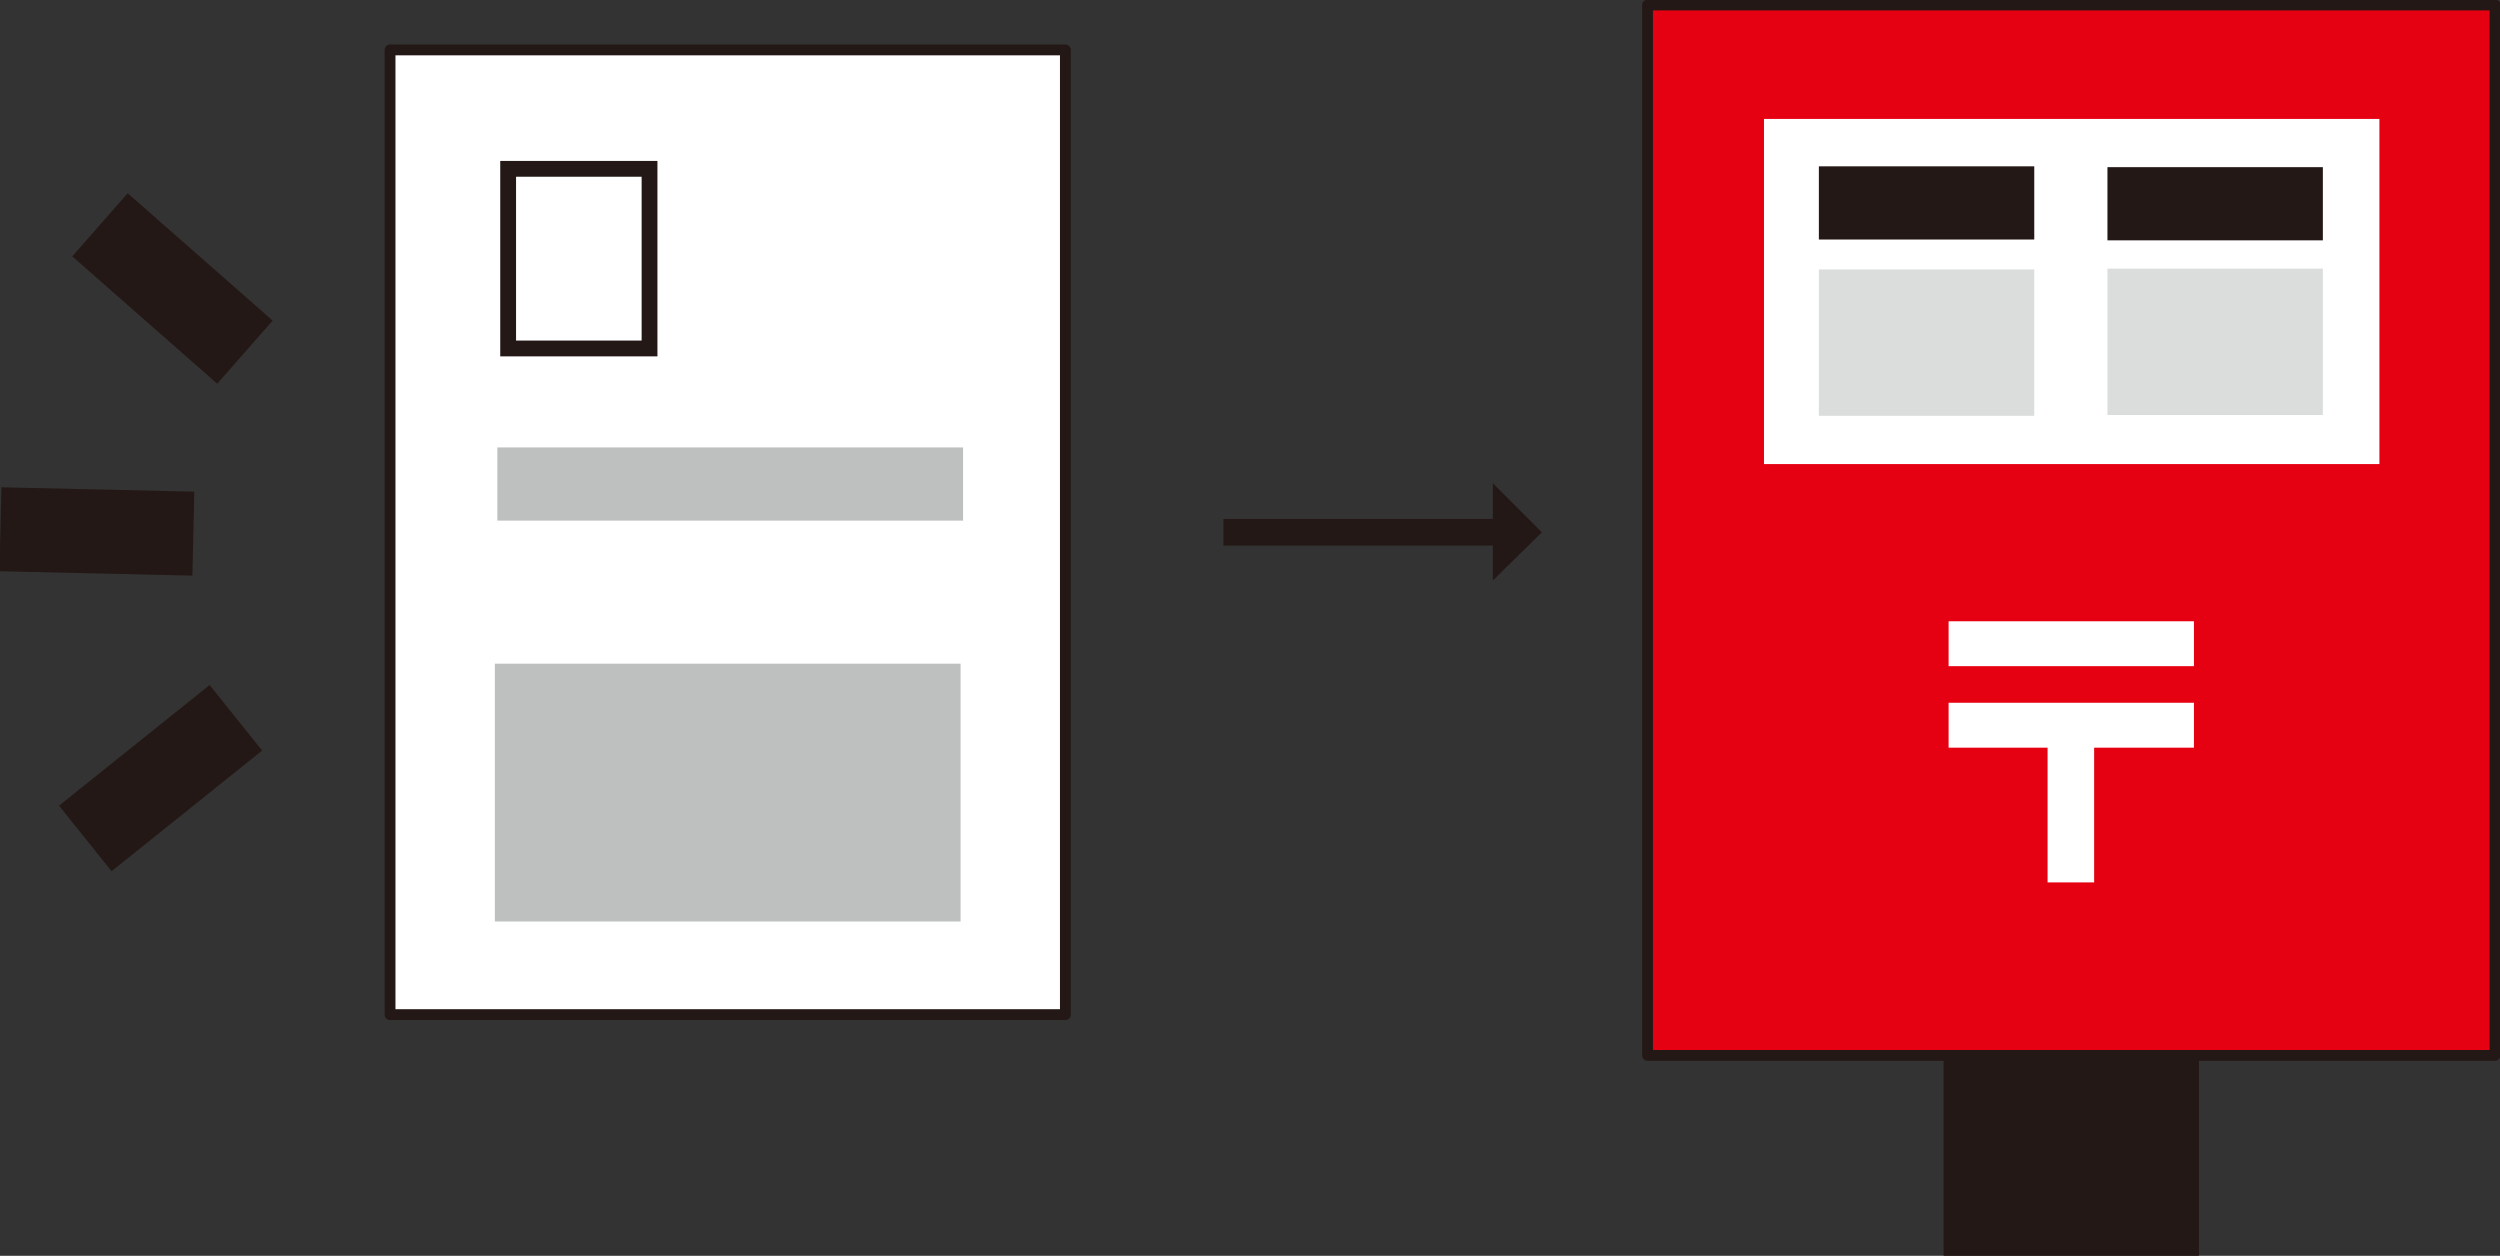 <?xml version="1.0" encoding="UTF-8"?>
<svg id="_レイヤー_1" data-name="レイヤー_1" xmlns="http://www.w3.org/2000/svg" width="300.6" height="151" version="1.1" viewBox="0 0 300.6 151">
  <rect x="0" y="0" width="300.6" height="151" fill="#333333" stroke="none"/>
  <!-- Generator: Adobe Illustrator 29.6.1, SVG Export Plug-In . SVG Version: 2.1.1 Build 9)  -->
  <defs>
    <style>
      .st0 {
        stroke-width: 1.9px;
      }

      .st0, .st1 {
        stroke-miterlimit: 10;
      }

      .st0, .st1, .st2, .st3 {
        stroke: #231815;
      }

      .st0, .st2, .st4 {
        fill: #fff;
      }

      .st1 {
        fill: none;
        stroke-width: 3.2px;
      }

      .st5 {
        fill: #bebfbf;
      }

      .st2, .st3 {
        stroke-linejoin: round;
        stroke-width: 1.3px;
      }

      .st6 {
        fill: #dbdcdc;
      }

      .st7 {
        fill: #231815;
      }

      .st3, .st8 {
        fill: #e50012;
      }
    </style>
  </defs>
  <g>
    <g>
      <rect class="st3" x="198.1" y=".6" width="101.9" height="126.3"/>
      <rect class="st7" x="6.7" y="52.3" width="10.1" height="23.2" transform="translate(-52.5 74.2) rotate(-88.7)"/>
      <rect class="st7" x="14.4" y="81.9" width="10.1" height="23.2" transform="translate(-41.5 167.2) rotate(-128.7)"/>
      <rect class="st7" x="15.7" y="23.1" width="10.1" height="23.2" transform="translate(60.5 42) rotate(131.3)"/>
      <g>
        <polygon class="st4" points="234.3 89.9 246.2 89.9 246.2 106.1 251.8 106.1 251.8 89.9 263.8 89.9 263.8 84.5 234.3 84.5 234.3 89.9"/>
        <rect class="st4" x="234.3" y="74.7" width="29.5" height="5.4"/>
      </g>
      <g>
        <line class="st8" x1="147.1" y1="64" x2="185.4" y2="64"/>
        <g>
          <line class="st1" x1="147.1" y1="64" x2="180.3" y2="64"/>
          <polygon class="st7" points="179.5 58.1 179.5 69.8 185.4 64 179.5 58.1"/>
        </g>
      </g>
    </g>
    <g>
      <rect class="st2" x="46.9" y="6" width="81.2" height="116"/>
      <rect class="st0" x="61.1" y="20.3" width="17" height="21.6"/>
      <rect class="st5" x="59.8" y="53.8" width="56" height="8.8"/>
      <rect class="st5" x="59.5" y="79.8" width="56" height="31"/>
    </g>
  </g>
  <rect class="st7" x="233.7" y="127" width="30.7" height="24"/>
  <rect class="st4" x="212.1" y="14.3" width="74" height="41.5"/>
  <rect class="st7" x="253.4" y="20.1" width="25.9" height="8.8"/>
  <rect class="st7" x="218.8" y="20.1" width="25.9" height="8.8" transform="translate(463.4 48.9) rotate(-180)"/>
  <rect class="st6" x="253.4" y="32.3" width="25.9" height="17.6"/>
  <rect class="st6" x="218.8" y="32.3" width="25.9" height="17.6" transform="translate(463.4 82.3) rotate(-180)"/>
</svg>